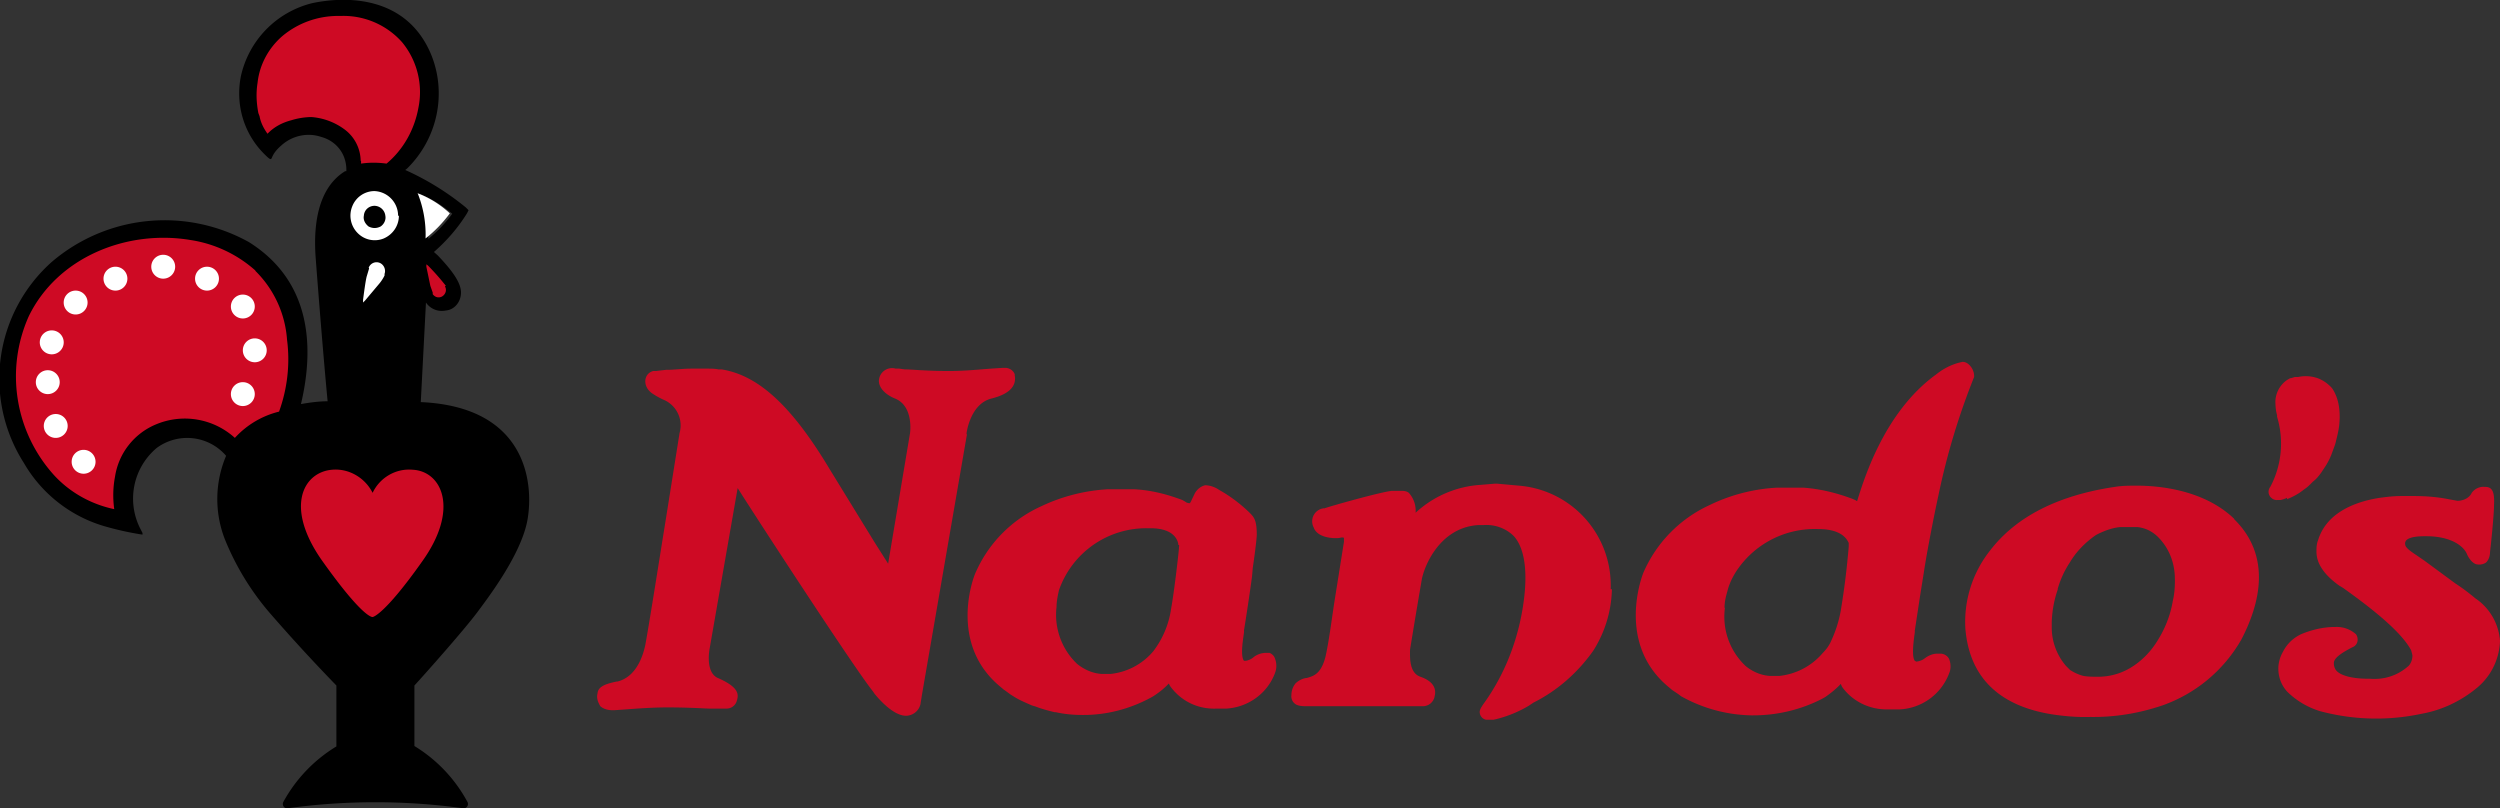 <?xml version="1.0" encoding="UTF-8"?> <svg xmlns="http://www.w3.org/2000/svg" width="628" height="203"><rect width="100%" height="100%" fill="#333333" stroke="none"/><g fill="none"><path fill="#CE0A24" d="M319 164h-1c-1.1 0-2.2.4-3 1a4 4 0 01-2.1 1h-.4c-1-1.2-.2-5.6 0-7.2v-.5a577 577 0 002-13.4l.2-2.3c.4-2.6 1-7.2 1-8.3 0-3.6-.7-4.4-1.7-5.4l-.3-.3c-2.2-2.1-4.7-4-7.4-5.5-1-.7-2.3-1.2-3.6-1.2-1.1.3-2 1-2.6 2.1l-1 2.1-.2.3c-.2 0-.7 0-1.2-.4l-.7-.4c-4-1.5-8-2.5-12.2-2.7h-6.5a45 45 0 00-16.8 4.3A32.7 32.7 0 00245 144c-.8 1.8-6.5 18.1 6.4 28.6l.7.6.3.2 1.1.8.4.3.5.3c1.5 1 3.2 1.7 4.8 2.4l1 .3c1.5.6 3.1 1 4.7 1.4h.3c2.2.5 4.5.7 6.7.7h.3c5.8 0 11.5-1.5 16.6-4.2l.9-.5c1.4-.9 2.8-2 3.9-3.2l.3.6c2.7 3.8 7 5.9 11.7 5.7h2.4c5.5-.3 10.4-3.8 12.3-9a5 5 0 000-3.5c-.2-.7-.7-1.2-1.4-1.5zm-22.8-27c0 1-1.2 11.4-2 15.8a23 23 0 01-4.5 10.8 16.2 16.2 0 01-10.8 5.7h-1.7c-2.4 0-4.7-1-6.6-2.5a17 17 0 01-5.2-14.3c0-1.4.3-2.8.6-4.2a23.2 23.2 0 0122.5-15.6c7.3-.2 7.5 4 7.5 4.2h.2zm108.7 11v.4a30 30 0 01-4.7 15.1c-3.9 5.5-9 10-15 13l-1.2.8a30.2 30.2 0 01-8.8 3.5h-1.9a2 2 0 01-1.6-1.9c0-.3 0-.7.9-2 5.6-7.7 9-16.8 10.2-26.2 1-7.8 0-13.2-2.5-16-2-2-4.8-3-7.6-2.8h-1.3c-9 .5-13.2 9-14.2 13.4a2025 2025 0 00-3 17.9c0 1.7-.3 5.8 2.6 6.8s4.1 2.7 3.6 4.8a3 3 0 01-3.1 2.6H328c-1.3 0-2.3-.2-2.8-.7-.6-.5-.9-1.3-.8-2.1 0-1.1.4-2.2 1.1-3 .8-.7 1.7-1.2 2.8-1.3 1.7-.5 3.6-1 4.7-5.5 1-4.6 1.6-10 2.5-15.5l2.1-13.2v-1s-.4-.2-1 0c-.7.2-5.6.3-6.6-2.6a3.3 3.3 0 012.4-4.8h.3c1.3-.5 14.4-4.2 17-4.4h2.4c.6 0 1.3.1 1.8.5a6.7 6.7 0 011.7 5 26.5 26.5 0 0116.3-7l3.6-.3h.6l5.5.5a25.1 25.1 0 0123 26h.2zm-162-38.9l-11.3 65.4-.4 2.5a3.8 3.8 0 01-3.6 2.8c-3.6 0-7.7-5.3-7.9-5.5l-.4-.6c-4.6-5.7-29.4-43.8-34-51.1l-7 40.1s-1.3 6.1 2 7.6c5.3 2.3 5.3 4.1 4.8 5.7-.3 1.2-1.4 2-2.6 2h-4.1c-1.2 0-5.1-.3-10.7-.3-3.9 0-7.8.3-10.5.5l-2.8.2h-.6c-1.1 0-2.2-.3-3-1-.6-1-1-2.1-.7-3.2.1-1.9 2.5-2.5 4.8-3h.2c4.9-1.2 6.5-6.8 7-9.2 1-5.4 3.1-18.8 5-30.6l3.6-22.6a7 7 0 00-3.6-8.2 20 20 0 01-3.3-1.8c-1-.7-1.7-1.8-1.7-3 0-1.3.8-2.3 2-2.6h.7l2.5-.3h.2c2 0 4-.3 6.1-.3h4c1 0 2 0 2.9.2h.8c9.3 1.5 17.7 9.3 27.2 25.2l11.3 18.4 3.3 5.2 5.5-32.8s1-6.8-3.8-8.7c-2.7-1.1-4.2-3-4-4.7a3.3 3.3 0 014.2-2.8h.9l1.4.2h.4c1.3 0 5 .4 10.7.4 3.9 0 7.8-.4 10.5-.6l3.1-.2h.5c1 0 2 .6 2.4 1.6v.3c.5 2.7-1.4 4.7-5.8 5.8-5.4 1.3-6.3 8.7-6.3 8.7v.3h.2zm244.8 55.1h-1.1c-1.1 0-2.2.5-3 1.1-.6.5-1.4.8-2.2.9l-.4-.2c-.9-1.2-.2-5.6 0-7.2v-.4l1.4-9.2.9-5.6c.7-4.7 2.5-14 3.6-19a175.3 175.3 0 019-29.9 4 4 0 00-1.8-3.5c-.4-.2-.7-.3-1.1-.3-2.5.5-4.7 1.6-6.7 3.2-12.8 9.3-17.9 25.7-19.8 31.8l-.5-.3-.7-.3c-4-1.5-8.1-2.5-12.3-2.8h-6.6a44.1 44.1 0 00-17 4.4 33.2 33.2 0 00-16.6 17c-.7 1.8-6.5 18.2 6.5 28.8l.7.6.3.2 1.2.8.4.3.4.3a37.5 37.5 0 0017.7 4.8h.4c6 0 11.9-1.4 17.2-4.1l.9-.5c1.4-1 2.7-2 3.9-3.3l.3.7c2.6 3.7 7 5.8 11.5 5.7h3a14 14 0 0012.4-9c.5-1.1.5-2.5 0-3.7a2.5 2.5 0 00-2-1.3zm-54.5-11.5c0-1.4.3-2.8.7-4.1.4-1.7 1.1-3.2 2-4.7a23.6 23.6 0 0120.8-11c5.8 0 7.2 2.4 7.7 3.5v.9a196 196 0 01-2 16.1c-.5 2.8-1.4 5.5-2.6 8-.5 1-1.1 1.8-1.9 2.6a16.6 16.6 0 01-11 5.8h-1.8c-2.4 0-4.8-1-6.6-2.5a17 17 0 01-5.2-14.6zM628 161a16 16 0 01-5.8 11.8c-4 3.3-8.8 5.6-13.9 6.5a54.4 54.4 0 01-24.1-.3l-1.2-.3a20 20 0 01-8.5-5 8.5 8.5 0 01-1-10c1-2 2.7-3.6 4.8-4.5 2.5-1 5-1.6 7.7-1.7h.6c1.9-.1 3.7.5 5.2 1.8.4.5.5 1.2.4 1.8a2 2 0 01-1.3 1.5c-2.5 1.3-4.2 2.4-4.6 3.6a3 3 0 00.4 2c.9 1.4 3.9 2.3 8.2 2.3h.4c3.6.3 7-.8 9.7-3.2.7-.7 1-1.7 1-2.7l-.3-1.2c-2-3.8-7.4-8.8-17.1-15.7l-1-.6c-6-4.3-5.7-7.8-5.7-9 0-.8.1-1.7.4-2.4 2.4-7.9 11.4-10.2 16.7-10.8a35 35 0 014.2-.3h2.9c3 0 6 .2 9 .8l2.2.4c1.5 0 3-.7 3.6-2 .7-1 2-1.6 3.1-1.5h.2c1.6 0 2.5.8 2.3 4.5 0 2.5-.8 10.3-1 11.8 0 1-.3 2-1 2.7a3 3 0 01-2 .5c-1.5 0-2.6-2.1-2.8-2.6-.8-2-4-4.5-10.2-4.5h-.4c-3.2 0-4.3.6-4.7 1.1-.2.3-.3.6-.2 1 0 .9 2 2.1 3.3 3l1.6 1.1 7.6 5.6a52 52 0 015.1 3.8c3.6 2.4 5.9 6.4 6.2 10.7zm-53.4-36a8 8 0 01-1.7.6h-.7a2 2 0 01-1.6-.5 2 2 0 01-.3-2.8 23.2 23.2 0 001.7-17.6v-.4a11 11 0 01-.4-2.8c-.2-2.4 1-4.8 3-6.1l.7-.4h.2l1-.3h.8a9 9 0 015.4.5l.4.2c1 .5 2 1.3 2.7 2.1.7 1 1.2 2.2 1.5 3.4.5 2 .5 4 .3 6-.2 1.6-.6 3.1-1 4.7l-.7 1.9a16.5 16.5 0 01-2 4l-.4.6a13 13 0 01-1.8 2.3l-.7.6-.3.3c-.6.6-1.2 1.2-2 1.7-1.2 1-2.7 1.8-4.2 2.4v-.4zm-13.4 5.3c-7.4-7.1-18.4-8.3-24.4-8.3-1.8 0-3.7 0-5.5.3-14.3 2.1-24.9 7.5-31.4 16a28.9 28.9 0 00-6.2 19.6c1 12.1 8.3 19.3 21.5 21.5 3.2.5 6.5.8 9.8.7 6.2.1 12.3-.9 18.2-2.9a37 37 0 0019.8-16.5c4.5-8.6 7.9-20.8-1.8-30.3zM515.4 158v-1.8c.1-2.8.6-5.5 1.5-8.1v-.2a24 24 0 013.1-6.7c1.6-2.7 3.9-5 6.5-6.8 1.9-1 4-1.8 6.1-2h4.3c2 .2 3.8 1.1 5.2 2.5 2.6 2.6 4 6 4.2 9.6.1 2.2 0 4.4-.5 6.5-.6 3.6-2 7.1-4 10.2-1.7 2.7-4 5-6.7 6.6a15.8 15.8 0 01-8.1 2.2c-1.2 0-2.4 0-3.6-.2-1.2-.3-2.3-.8-3.4-1.5l-1-1a14.8 14.8 0 01-3.6-9.3z"></path><path fill="#000" d="M105.7 101l1.3-25c1.1 1.6 3 2.4 5 2 2.2-.2 3.8-2.2 3.8-4.5 0-2.1-1.5-4.8-5.8-9.3l-1-.9c3.2-2.8 6-6 8.3-9.7l.4-.8-.7-.7a67.6 67.6 0 00-15.2-9.4l.5-.4c7.6-7.5 10-18.8 6-28.6C102.1-1.2 86.8-1 78.4.8a24.3 24.3 0 00-17.9 18.4c-1.4 7.2.8 14.5 6 19.6 1 1 1.4 1.3 1.6 1.1.3-.1.2-1.3 2.5-3.3 2.7-2.5 6.6-3.4 10.1-2.2 2.6.7 4.7 2.5 5.7 5A9 9 0 0187 43h-.3c-4.1 2.5-8.4 8.3-7.4 21.8 1.2 15.8 2.3 28.7 3 36-2.2 0-4.4.3-6.7.7 3.4-14.3 2.6-30.9-13.1-40.7a43.6 43.6 0 00-49.5 5 39.3 39.3 0 00-7 50.5 34.6 34.6 0 0021 16.1 74 74 0 008.8 1.9v-.4l-.4-.8a16.6 16.6 0 014-20.6 12.9 12.9 0 0117.4 2 27.8 27.8 0 00-.3 21 66.8 66.8 0 0011.2 18.4 448 448 0 0016.8 18.3v15.3a37.1 37.1 0 00-13.3 13.9 1.1 1.1 0 001.3 1.6 161.6 161.6 0 0143.6 0 1.1 1.1 0 001.3-1.6 37 37 0 00-13.3-14v-15.2c3.3-3.6 12.5-14 15.8-18.4 2.2-3 11-14.3 12.6-23.2 1.6-9 0-28.5-27-29.6zm7.9-47.3a32.2 32.2 0 01-6 6.3c0-3.9-.8-7.8-2.3-11.3 3 1.1 5.8 2.9 8.3 5z"></path><path fill="#CE0A24" d="M111.8 72c.5.9.1 2-.8 2.5-.8.4-1.7.2-2.3-.6v-.4l-.6-1.7-1-4.8v-.6l.4.3a58.8 58.8 0 014.5 5.1l-.2.1zm-47.6-4a31.6 31.6 0 00-16.3-7.7c-16-2.7-33.5 4.3-40.7 19.2a37 37 0 006.5 40c4 4.3 9.3 7.2 15 8.4a25 25 0 01.2-8.2 17 17 0 0110.3-13.1A18.7 18.7 0 0159 110a22.2 22.2 0 0111.1-6.6c2.1-5.8 2.8-12 2-18.1a26.9 26.9 0 00-8-17.3zm39.5 50c-4.3-.4-8.3 2-10.1 5.8-1.9-3.8-6-6.2-10.2-5.8-7.2.6-12.1 9.4-2.3 23.1C91 155 93.4 155 93.6 155c.1 0 3-.6 12.4-13.9 9.5-13.2 5-22.7-2.3-23.1zm-13-77.6v.7c2-.3 4.2-.3 6.4 0 4.2-3.5 7-8.5 8-14 1.2-5.8-.3-11.9-4.1-16.5A19.7 19.7 0 0085.8 4H85c-5.1 0-10 1.7-14 5-3.5 3-5.8 7.2-6.3 11.8-.4 2.5-.3 5 .2 7.6l.3.8c.3 1.6 1 3 2 4.4 1.6-1.7 3.7-2.8 6-3.4a18 18 0 015-.8 16 16 0 018.2 3 10 10 0 014.2 8z"></path><path fill="#FFF" d="M92.6 67.3a2.1 2.1 0 012.7-1.3c1.1.4 1.7 1.7 1.3 2.8v.4a10 10 0 01-1.2 1.9l-3.7 4.4-.5.5v-.7c.2-1.5.6-4.6.9-5.8l.6-2v-.2zm7.6-13.1c0 2.5-1.5 4.7-3.8 5.7a6 6 0 01-6.6-1.4 6.2 6.2 0 01-1.3-6.7A6 6 0 0194 48c3.3.1 6 2.8 6 6.2zm-3.4 0a2.8 2.8 0 00-2.7-2.5c-1.4 0-2.6 1-2.7 2.5-.2 1 .3 2 1.2 2.7 1 .5 2 .5 3 0 .9-.6 1.4-1.7 1.2-2.7zm8.1-5.7a28 28 0 012 11.4 33 33 0 006.1-6.3 25 25 0 00-8.2-5.1h.1zM52 67a3 3 0 100 6 3 3 0 000-6zm9 13a3 3 0 100-6 3 3 0 000 6zm3 5a3 3 0 100 6 3 3 0 000-6zm-43 28a3 3 0 100 6 3 3 0 000-6zm-7-9a3 3 0 100 6 3 3 0 000-6zm1-8a3 3 0 10-6 0 3 3 0 006 0zm-2.2-7a3 3 0 10.4-6 3 3 0 00-.4 6zM19 79a3 3 0 100-6 3 3 0 000 6zm10-12a3 3 0 100 6 3 3 0 000-6zm12-3a3 3 0 100 6 3 3 0 000-6zm20 32a3 3 0 100 6 3 3 0 000-6z"></path></g></svg> 